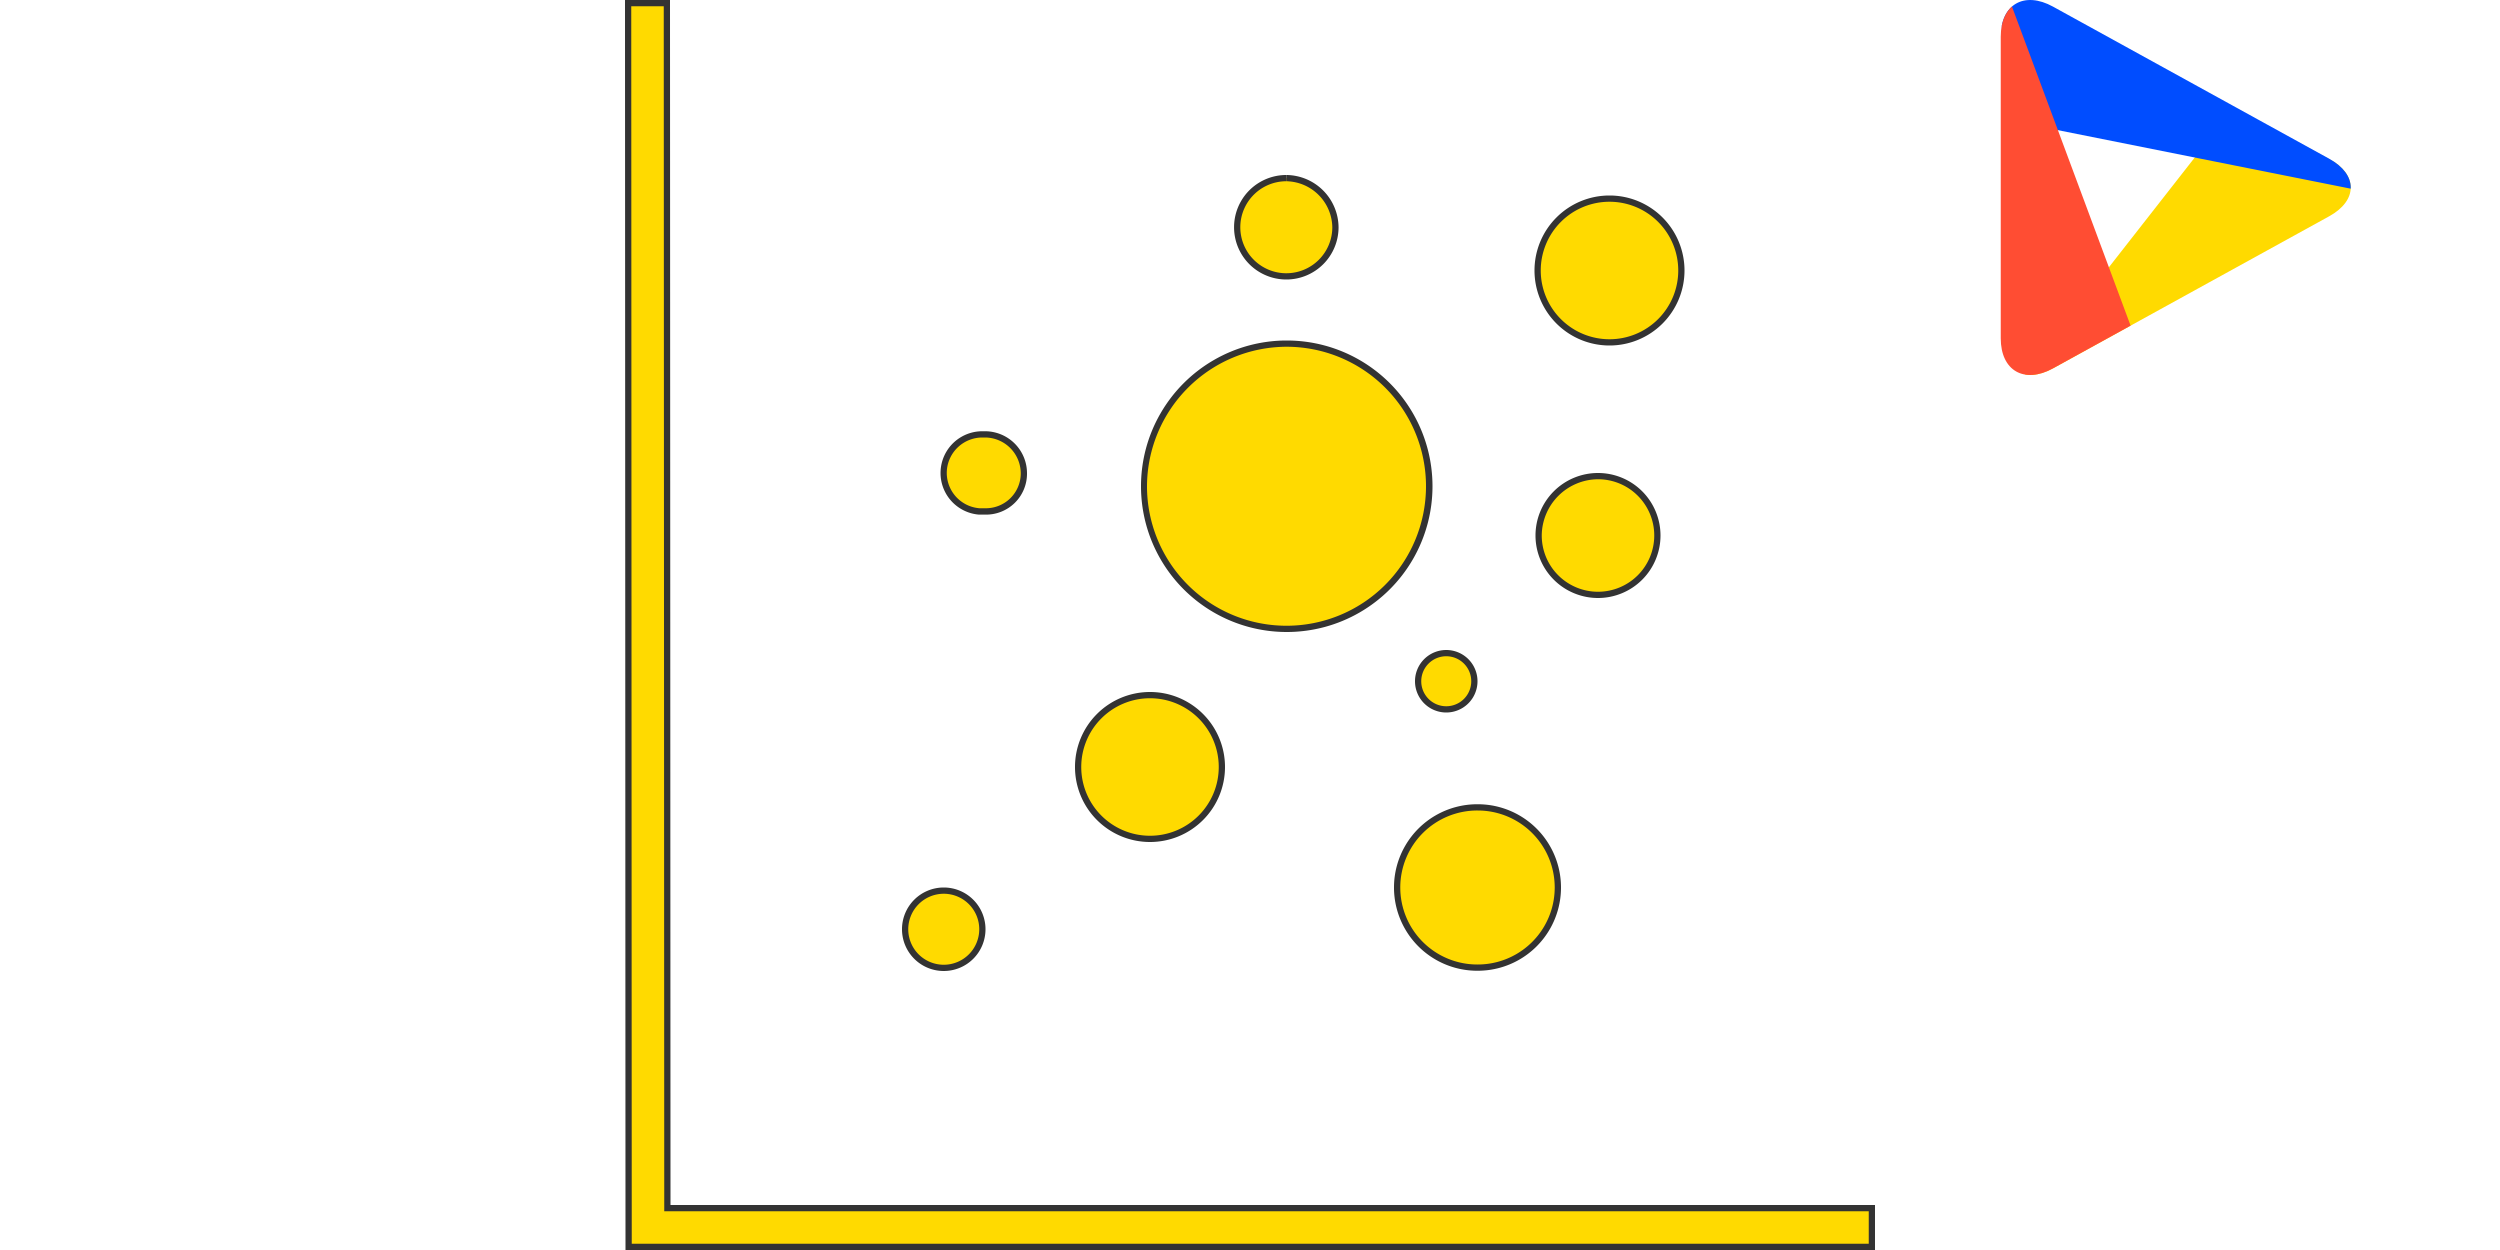 <svg id="Layer_1" data-name="Layer 1" xmlns="http://www.w3.org/2000/svg" xmlns:xlink="http://www.w3.org/1999/xlink" viewBox="0 0 400 200"><defs><style>.cls-1{fill:none;}.cls-2{clip-path:url(#clip-path);}.cls-3{fill:#ffda00;}.cls-4{fill:#004dff;}.cls-5{fill:#ff4d33;}.cls-6{fill:#333;}.cls-7{isolation:isolate;}</style><clipPath id="clip-path"><path class="cls-1" d="M320.12,54.13c0,5.18,3.76,7.34,8.36,4.81l44.18-24.33c4.61-2.54,4.61-6.68,0-9.22L328.48,1.06c-4.6-2.53-8.36-.37-8.36,4.81Z"/></clipPath></defs><g class="cls-2"><polyline class="cls-3" points="321.13 63.59 357.41 17.21 381.03 30"/><polyline class="cls-4" points="381.03 31.17 320.56 19.09 320 -12.33"/><polyline class="cls-5" points="320 -4.1 341.05 52.52 320 64.25"/></g><g id="Layer_1-2" data-name="Layer 1"><polygon class="cls-3" points="100.58 199.5 100.5 0.5 106.7 0.5 106.78 193.3 299.5 193.3 299.5 199.5 100.58 199.5"/><path class="cls-6" d="M106.2,1l.08,191.8v1H299V199H101.08L101,1h5.2m1-1H100l.08,200H300v-7.2H107.28L107.2,0Z"/><path class="cls-3" d="M205.84,100.62a22.82,22.82,0,0,1,0-45.64,22.82,22.82,0,1,1,0,45.64Z"/><path class="cls-6" d="M205.88,54.48l0,1a22.32,22.32,0,1,1-22.36,22.28,22.4,22.4,0,0,1,22.36-22.28v-1m0,0a23.32,23.32,0,0,0,0,46.64h0a23.32,23.32,0,0,0,0-46.64Z"/><g class="cls-7"><circle class="cls-3" cx="257.52" cy="43.28" r="11.5"/><path class="cls-6" d="M257.52,32.28a11,11,0,1,1-11,11,11,11,0,0,1,11-11m0-1a12,12,0,1,0,12,12,12,12,0,0,0-12-12Z"/></g><path class="cls-3" d="M205.8,44.22a7.87,7.87,0,0,1-7.82-7.9,7.88,7.88,0,0,1,7.86-7.82,8,8,0,0,1,7.86,7.86,7.89,7.89,0,0,1-7.86,7.86Z"/><path class="cls-6" d="M205.84,28l0,1a7.49,7.49,0,0,1,7.33,7.4,7.36,7.36,0,1,1-7.36-7.4V28m0,0a8.36,8.36,0,0,0,0,16.72h0a8.36,8.36,0,0,0,8.36-8.32v0A8.44,8.44,0,0,0,205.88,28Z"/><g class="cls-7"><path class="cls-3" d="M255.68,95.18a9.5,9.5,0,1,1,9.5-9.5A9.51,9.51,0,0,1,255.68,95.18Z"/><path class="cls-6" d="M255.68,76.68a9,9,0,1,1-9,9,9.07,9.07,0,0,1,9-9m0-1a10,10,0,1,0,10,10,10,10,0,0,0-10-10Z"/></g><g class="cls-7"><circle class="cls-3" cx="231.4" cy="109" r="4.5"/><path class="cls-6" d="M231.4,105a4,4,0,1,1-4,4,4,4,0,0,1,4-4m0-1a5,5,0,1,0,5,5,5,5,0,0,0-5-5Z"/></g><circle class="cls-3" cx="184" cy="122.72" r="11.5"/><path class="cls-6" d="M184,111.72a11,11,0,1,1-11,11,11,11,0,0,1,11-11m0-1a12,12,0,1,0,12,12,12,12,0,0,0-12-12Z"/><g class="cls-7"><path class="cls-3" d="M157.16,81.84l-.47,0a6.18,6.18,0,0,1,.47-12.34l.48,0a6.26,6.26,0,0,1,6.18,6.18v.16a6.08,6.08,0,0,1-6.06,6h-.12Z"/><path class="cls-6" d="M157.16,70l.44,0h.07a5.75,5.75,0,0,1,5.65,5.69v.14a5.58,5.58,0,0,1-5.56,5.49h-.16l-.44,0-.44,0a5.68,5.68,0,0,1-5.22-6.1A5.7,5.7,0,0,1,157.16,70m0-1a6.68,6.68,0,0,0-.51,13.34l.51,0,.52,0h.08a6.55,6.55,0,0,0,6.56-6.48v-.16A6.72,6.72,0,0,0,157.68,69l-.52,0Z"/></g><g class="cls-7"><path class="cls-3" d="M236.32,154.82a12.86,12.86,0,1,1,.08,0Z"/><path class="cls-6" d="M236.4,129.68h.07a12.32,12.32,0,0,1-.07,24.64h-.07a12.32,12.32,0,0,1,.07-24.64m0-1a13.32,13.32,0,0,0-.08,26.64h.08a13.32,13.32,0,0,0,.08-26.64Z"/></g><path class="cls-3" d="M151,154.86a6.18,6.18,0,1,1,6.18-6.18A6.18,6.18,0,0,1,151,154.86Z"/><path class="cls-6" d="M151,143a5.68,5.68,0,1,1-5.68,5.68A5.69,5.69,0,0,1,151,143m0-1a6.68,6.68,0,1,0,6.68,6.68A6.68,6.68,0,0,0,151,142Z"/></g></svg>